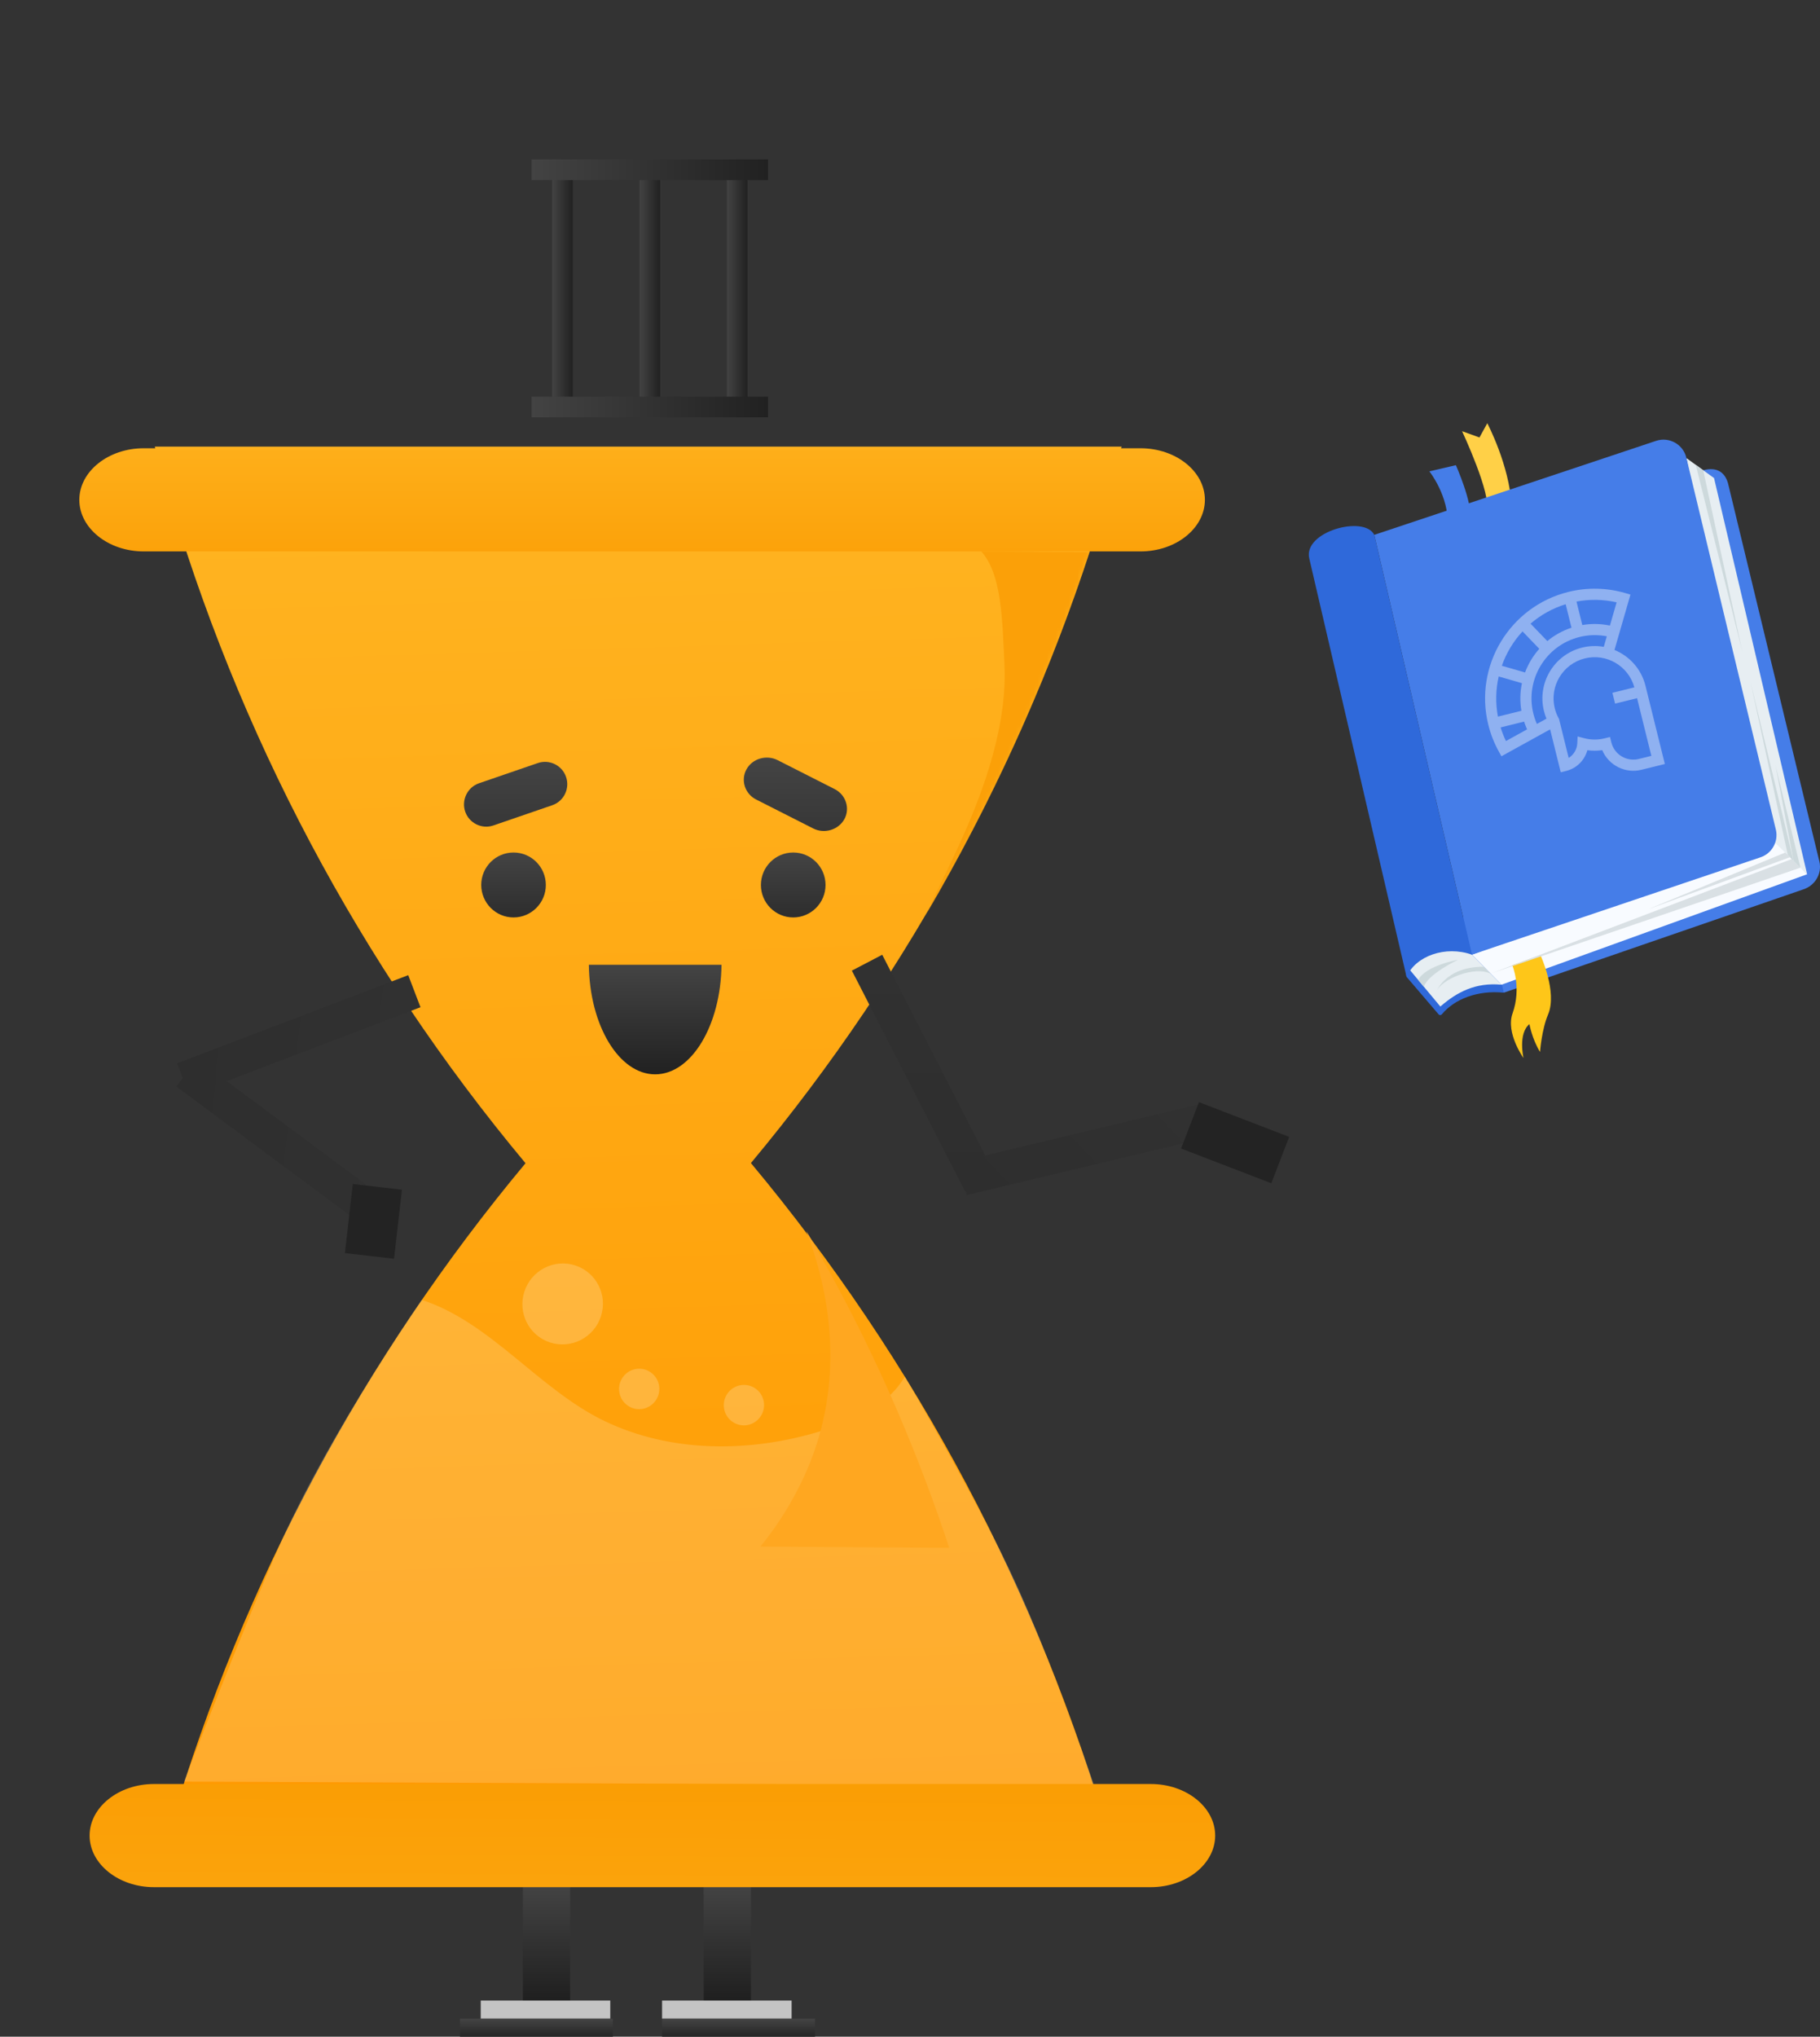<?xml version="1.0" encoding="UTF-8"?> <svg xmlns="http://www.w3.org/2000/svg" width="413" height="462" viewBox="0 0 413 462" fill="none"><rect x="0" y="0" width="413" height="462" fill="#333333" stroke="none"/> <g clip-path="url(#clip0)"> <path d="M337.501 96L335.726 99.238L331.779 97.81C331.779 97.81 338.596 112.345 337.345 115.917L343.002 114.605C342.512 105.512 337.501 96 337.501 96Z" fill="#FFD047"></path> <path d="M330.372 105.52L324.356 106.917C324.356 106.917 328.832 112.531 328.512 119.257L333.589 117.5C334.143 113.996 330.372 105.52 330.372 105.52Z" fill="#457DE8"></path> <path d="M333.492 214.342L386.003 106.815C389.077 105.806 391.532 106.66 392.262 110.187L412.881 195.514C413.461 198.167 411.907 200.842 409.268 201.725L341.249 225.174L333.492 214.342Z" fill="#457DE8"></path> <path d="M319.181 221.59L326.46 230.098C326.655 230.327 327.003 230.313 327.193 230.081C330.01 226.65 335.264 224.566 341.252 225.174L337.399 208.41C335.1 203.888 317.763 215.487 319.181 221.59Z" fill="#2F69DA"></path> <path d="M382.69 103.916L388.956 108.444L410.081 198.313L398.74 188.095L382.69 103.916Z" fill="#E7EEF2"></path> <path d="M402.831 191.175L410.081 198.313L340.726 223.364L334.008 216.55L402.831 191.175Z" fill="#F8FBFF"></path> <path d="M311.857 121.325L375.808 99.999C378.812 99.007 382.014 100.828 382.691 103.917L403.004 188.282C403.584 190.935 402.075 193.599 399.501 194.467L334.008 216.548L311.857 121.325Z" fill="#457DE8"></path> <path d="M320.013 220.117L326.85 228.317C330.587 225.055 334.848 222.799 340.725 223.367L334.007 216.551C334.007 216.551 325.098 211.268 321.154 212.184C317.205 213.097 320.013 220.117 320.013 220.117Z" fill="#E7EEF2"></path> <path d="M297.102 126.668L319.181 221.591C321.197 216.851 328.006 214.427 334.007 216.551L311.857 121.325C309.584 116.797 295.681 120.567 297.102 126.668Z" fill="#2F69DA"></path> <path d="M349.564 216.655L343.177 218.952C343.177 218.952 345.337 223.944 343.228 229.892C341.657 234.326 345.714 240 345.714 240C345.714 240 344.434 234.445 347.064 232.31C347.064 232.31 347.633 235.613 349.468 238.62C349.468 238.62 349.833 233.563 351.296 230.118C353.451 225.038 349.564 216.655 349.564 216.655Z" fill="#FEC619"></path> <path d="M338.291 220.898C334.746 219.003 326.904 222.052 325.862 225.118C325.862 225.118 327.85 219.249 336.711 219.294L338.291 220.898Z" fill="#CDD9DC"></path> <path d="M321.806 222.267L323.099 223.819C324.121 220.878 330.845 217.716 330.845 217.716C330.845 217.716 323.66 218.946 321.806 222.267Z" fill="#CDD9DC"></path> <path d="M406.579 194.866L338.562 220.734L408.563 196.821L406.579 194.866Z" fill="#D9E0E4"></path> <path d="M407.001 195.282L397.248 154.755L405.716 194.014L407.001 195.282Z" fill="#CDD9DC"></path> <path d="M384.813 105.449L395.371 147.823L386.498 106.665L384.813 105.449Z" fill="#CDD9DC"></path> <path d="M408.564 196.82L402.891 173.561L407.001 195.282L408.564 196.82Z" fill="#CDD9DC"></path> <path d="M405.084 193.393L373.981 206.259L406.301 194.405L405.084 193.393Z" fill="#D9E0E4"></path> <g opacity="0.4" clip-path="url(#clip1)"> <path d="M366.363 147.432L367.768 142.561L369.987 134.872L368.774 134.52C364.592 133.306 360.139 133.219 355.899 134.268C342.583 137.565 334.432 151.08 337.729 164.396C338.252 166.51 339.049 168.544 340.098 170.443L340.709 171.549L349.931 166.458L351.76 165.448L354.169 175.181L355.397 174.877C356.815 174.526 358.05 173.741 358.967 172.608C359.547 171.892 359.972 171.057 360.216 170.172C361.33 170.329 362.464 170.326 363.581 170.164C365.023 173.575 368.779 175.534 372.485 174.616L377.791 173.303L373.4 155.564C372.455 151.747 369.749 148.82 366.363 147.432ZM357.742 136.454C360.758 135.887 363.863 135.947 366.847 136.631L365.326 141.902C365.243 141.885 365.158 141.869 365.074 141.853C365.018 141.842 364.962 141.83 364.905 141.82C364.745 141.791 364.584 141.764 364.423 141.739C364.414 141.738 364.405 141.736 364.397 141.734C364.227 141.709 364.057 141.686 363.887 141.666C363.831 141.659 363.775 141.654 363.719 141.648C363.604 141.635 363.489 141.623 363.374 141.612C363.308 141.607 363.242 141.602 363.176 141.597C363.069 141.588 362.963 141.581 362.856 141.575C362.788 141.571 362.719 141.567 362.651 141.564C362.544 141.559 362.438 141.555 362.331 141.552C362.265 141.55 362.198 141.548 362.132 141.548C362.017 141.546 361.902 141.546 361.787 141.546C361.73 141.547 361.673 141.546 361.615 141.547C361.45 141.55 361.285 141.554 361.119 141.562C361.113 141.562 361.106 141.562 361.1 141.562C360.929 141.57 360.758 141.581 360.587 141.594C360.531 141.598 360.475 141.604 360.419 141.609C360.303 141.619 360.187 141.63 360.071 141.642C360.006 141.649 359.94 141.657 359.875 141.665C359.768 141.678 359.661 141.691 359.554 141.706C359.487 141.715 359.42 141.725 359.352 141.735C359.255 141.75 359.158 141.766 359.061 141.782L357.742 136.454L357.742 136.454ZM355.288 137.062L356.606 142.388C354.554 143.061 352.706 144.102 351.121 145.419L347.317 141.466C349.584 139.512 352.274 137.99 355.288 137.062ZM345.498 143.223L349.303 147.176C347.902 148.747 346.804 150.568 346.068 152.539L340.797 151.019C341.816 148.13 343.418 145.472 345.498 143.223ZM341.732 168.096C341.253 167.099 340.849 166.066 340.523 165.006L345.849 163.688C345.887 163.802 345.925 163.916 345.965 164.03C345.977 164.065 345.991 164.099 346.003 164.135C346.048 164.258 346.093 164.381 346.141 164.503C346.157 164.546 346.174 164.589 346.191 164.631C346.251 164.784 346.313 164.935 346.377 165.086C346.379 165.091 346.382 165.095 346.384 165.1C346.433 165.215 346.484 165.33 346.536 165.443L341.732 168.096ZM345.241 161.233L339.915 162.552C339.329 159.453 339.421 156.364 340.091 153.447L345.362 154.968C344.937 156.984 344.879 159.103 345.241 161.233ZM350.355 161.27C350.503 161.867 350.696 162.451 350.933 163.016L348.758 164.216C348.746 164.188 348.733 164.16 348.721 164.132C348.707 164.101 348.693 164.069 348.68 164.038C348.629 163.917 348.578 163.796 348.53 163.674C348.527 163.666 348.524 163.658 348.521 163.65C348.47 163.521 348.423 163.392 348.376 163.262C348.364 163.229 348.353 163.196 348.341 163.163C348.297 163.037 348.254 162.909 348.213 162.781C348.211 162.776 348.209 162.772 348.208 162.767C348.166 162.635 348.127 162.502 348.088 162.368C348.079 162.335 348.069 162.302 348.06 162.269C348.023 162.135 347.987 162 347.953 161.864C346.052 154.186 350.752 146.394 358.43 144.493C358.571 144.458 358.713 144.425 358.855 144.395C358.901 144.385 358.946 144.376 358.992 144.367C359.09 144.347 359.187 144.327 359.285 144.309C359.338 144.3 359.391 144.291 359.444 144.282C359.537 144.266 359.629 144.251 359.722 144.236C359.775 144.228 359.828 144.22 359.882 144.213C359.98 144.199 360.079 144.187 360.178 144.175C360.224 144.17 360.269 144.163 360.315 144.159C360.459 144.143 360.602 144.129 360.746 144.117C360.754 144.117 360.762 144.117 360.77 144.116C360.906 144.105 361.043 144.097 361.179 144.09C361.227 144.088 361.274 144.087 361.322 144.085C361.42 144.081 361.517 144.078 361.615 144.076C361.669 144.075 361.723 144.075 361.777 144.075C361.87 144.074 361.963 144.074 362.056 144.076C362.11 144.076 362.164 144.077 362.218 144.078C362.317 144.081 362.417 144.084 362.516 144.089C362.562 144.091 362.607 144.092 362.653 144.095C362.796 144.103 362.94 144.112 363.084 144.124C363.097 144.126 363.11 144.127 363.123 144.128C363.254 144.14 363.385 144.153 363.515 144.168C363.562 144.174 363.61 144.18 363.657 144.186C363.754 144.198 363.851 144.211 363.948 144.225C364.001 144.233 364.054 144.241 364.107 144.25C364.2 144.264 364.293 144.28 364.386 144.297C364.437 144.306 364.489 144.315 364.541 144.325C364.568 144.33 364.595 144.336 364.622 144.341L363.934 146.727C362.35 146.446 360.684 146.484 359.024 146.895C352.671 148.468 348.782 154.916 350.355 161.27ZM371.49 158.371L374.729 171.456L371.877 172.162C369.126 172.843 366.334 171.159 365.653 168.408L365.349 167.181L364.122 167.485C362.604 167.861 361.008 167.85 359.506 167.455L357.997 167.057L357.921 168.616C357.855 169.987 357.097 171.219 355.968 171.923L353.778 163.079L353.698 162.934C353.305 162.221 353.006 161.457 352.809 160.662C351.571 155.662 354.632 150.587 359.632 149.349C364.547 148.132 369.534 151.069 370.878 155.918L365.893 157.152L366.5 159.606L371.49 158.371Z" fill="white"></path> </g> </g> <g clip-path="url(#clip2)"> <path d="M252.077 417.87L254.527 426.372H35.127L38.838 413.884C55.217 358.827 82.619 307.791 119.253 263.862C81.705 218.869 53.846 166.419 37.577 109.818L35.127 101.315H254.527L250.816 113.803C234.437 168.861 207.035 219.897 170.401 263.826C207.949 308.819 235.808 361.269 252.077 417.87Z" fill="url(#paint0_linear)"></path> <mask id="mask0" style="mask-type:alpha" maskUnits="userSpaceOnUse" x="35" y="101" width="220" height="326"> <path d="M252.077 417.87L254.527 426.372H35.127L38.838 413.884C55.217 358.827 82.619 307.791 119.253 263.862C81.705 218.869 53.846 166.419 37.577 109.818L35.127 101.315H254.527L250.816 113.803C234.437 168.861 207.035 219.897 170.401 263.826C207.949 308.819 235.808 361.269 252.077 417.87Z" fill="url(#paint1_linear)"></path> </mask> <g mask="url(#mask0)"> <path opacity="0.2" d="M136.369 298.578C137.932 293.749 135.313 288.583 130.514 287.037C125.714 285.491 120.555 288.157 118.993 292.987C117.431 297.816 120.049 302.981 124.849 304.527C129.648 306.063 134.807 303.407 136.369 298.578Z" fill="white"></path> <path d="M222.684 125.079C227.361 130.379 227.443 140.569 227.933 150.816C229.032 173.809 213.32 199.342 210.393 207.075C217.332 195.224 224.47 181.736 231.246 166.633C237.847 151.939 243.096 138.018 247.271 125.243C230.511 125.196 239.456 125.138 222.684 125.079Z" fill="#FBA008"></path> </g> <path d="M193.308 220.173L200.199 216.573L225.901 266.672L219.01 270.272L193.308 220.173Z" fill="url(#paint2_linear)"></path> <path d="M217.636 263.509L219.381 271.089L274.117 258.003L272.371 250.424L217.636 263.509Z" fill="url(#paint3_linear)"></path> <path d="M272.072 250.009L268.013 260.525L288.488 268.405L292.547 257.888L272.072 250.009Z" fill="#232323"></path> <path d="M92.638 221.2L95.417 228.473L42.971 248.472L40.192 241.199L92.638 221.2Z" fill="url(#paint4_linear)"></path> <path d="M44.67 240.208L40.027 246.47L85.143 279.968L89.786 273.705L44.67 240.208Z" fill="url(#paint5_linear)"></path> <path d="M91.212 269.868L80.061 268.582L78.269 284.247L89.421 285.533L91.212 269.868Z" fill="#232323"></path> <path d="M129.382 427.254H118.651V454.709H129.382V427.254Z" fill="url(#paint6_linear)"></path> <path d="M138.484 453.791H109.09V457.905H138.484V453.791Z" fill="#C4C4C4"></path> <path d="M139.07 457.887H104.374V462H139.07V457.887Z" fill="url(#paint7_linear)"></path> <path d="M170.403 427.254H159.673V454.709H170.403V427.254Z" fill="url(#paint8_linear)"></path> <path d="M179.635 453.791H150.24V457.905H179.635V453.791Z" fill="#C4C4C4"></path> <path d="M150.24 457.887H184.936V462H150.24V457.887Z" fill="url(#paint9_linear)"></path> <path d="M116.531 208.107C120.571 208.107 123.861 204.819 123.861 200.742C123.861 196.684 120.589 193.378 116.531 193.378C112.491 193.378 109.2 196.665 109.2 200.742C109.218 204.819 112.491 208.107 116.531 208.107Z" fill="url(#paint10_linear)"></path> <path d="M125.323 182.653L111.96 187.244C109.346 188.144 106.458 186.73 105.562 184.104C104.666 181.477 106.074 178.576 108.688 177.676L122.051 173.085C124.665 172.185 127.553 173.599 128.449 176.225C129.363 178.87 127.955 181.753 125.323 182.653Z" fill="url(#paint11_linear)"></path> <path d="M133.623 218.85C133.788 232.605 140.46 243.697 148.668 243.697C156.894 243.697 163.566 232.605 163.731 218.85H133.623Z" fill="url(#paint12_linear)"></path> <path d="M258.824 125.08H32.595C24.568 125.08 18 119.815 18 113.381C18 106.947 24.568 101.683 32.595 101.683H258.824C266.851 101.683 273.419 106.947 273.419 113.381C273.419 119.815 266.851 125.08 258.824 125.08Z" fill="url(#paint13_linear)"></path> <g opacity="0.42"> <path opacity="0.4" d="M186.014 324.704C201.973 319.874 204.459 313.226 205.373 312.308C205.373 312.308 222.959 342.389 230.965 360.056C238.607 376.897 248.332 405.05 248.332 405.05L41.765 404.132C41.765 404.132 54.908 369.845 63.701 349.956C74.669 325.163 95.691 294.861 95.691 294.861C111.394 299.93 122.307 315.21 137.206 322.353C152.251 329.571 170.056 329.534 186.014 324.704Z" fill="white"></path> </g> <path d="M261.157 428.074H34.928C26.901 428.074 20.333 422.81 20.333 416.375C20.333 409.941 26.901 404.677 34.928 404.677H261.157C269.184 404.677 275.752 409.941 275.752 416.375C275.752 422.81 269.184 428.074 261.157 428.074Z" fill="url(#paint14_linear)"></path> <path opacity="0.2" d="M172.57 321.334C174.008 319.246 173.485 316.383 171.407 314.951C169.329 313.52 166.492 314.045 165.054 316.133C163.616 318.222 164.139 321.085 166.218 322.516C168.296 323.961 171.132 323.423 172.57 321.334Z" fill="white"></path> <path opacity="0.2" d="M148.805 317.66C150.242 315.572 149.72 312.709 147.641 311.278C145.563 309.846 142.726 310.371 141.289 312.46C139.851 314.548 140.374 317.411 142.452 318.842C144.53 320.287 147.367 319.749 148.805 317.66Z" fill="white"></path> <path d="M180 208.107C184.04 208.107 187.331 204.819 187.331 200.742C187.331 196.684 184.059 193.378 180 193.378C175.96 193.378 172.67 196.665 172.67 200.742C172.67 204.819 175.96 208.107 180 208.107Z" fill="url(#paint15_linear)"></path> <path d="M184.533 187.924L171.573 181.35C169.032 180.064 168.045 176.979 169.379 174.537C170.714 172.076 173.894 171.139 176.454 172.425L189.414 178.999C191.955 180.303 192.942 183.37 191.608 185.813C190.255 188.255 187.074 189.21 184.533 187.924Z" fill="url(#paint16_linear)"></path> <g clip-path="url(#clip3)"> <path d="M129.964 36.17H125.299V92.323H129.964V36.17Z" fill="url(#paint17_linear)"></path> <path d="M149.79 37.34H145.125V93.493H149.79V37.34Z" fill="url(#paint18_linear)"></path> <path d="M169.618 37.34H164.953V93.493H169.618V37.34Z" fill="url(#paint19_linear)"></path> <path d="M174.283 36.17H120.634V40.849H174.283V36.17Z" fill="url(#paint20_linear)"></path> <path d="M174.283 89.983H120.634V94.663H174.283V89.983Z" fill="url(#paint21_linear)"></path> </g> <path d="M172.54 350.82C175.44 347.28 178.72 342.6 181.6 336.73C183.18 333.55 184.64 329.99 185.8 326.03C191.59 306.27 186.49 288.44 182.99 279.25C189.95 291.13 197.05 304.76 203.66 320.12C208.33 330.97 212.2 341.36 215.4 351.11C201.11 351.01 186.83 350.91 172.54 350.82Z" fill="#FFA720"></path> </g> <defs> <linearGradient id="paint0_linear" x1="154.457" y1="417.545" x2="145.07" y2="118.062" gradientUnits="userSpaceOnUse"> <stop stop-color="#FF9900"></stop> <stop offset="1" stop-color="#FFB320"></stop> </linearGradient> <linearGradient id="paint1_linear" x1="179.533" y1="405.847" x2="88.057" y2="123.488" gradientUnits="userSpaceOnUse"> <stop stop-color="#FF9B05"></stop> <stop offset="1" stop-color="#FFB800"></stop> </linearGradient> <linearGradient id="paint2_linear" x1="209.605" y1="216.579" x2="209.605" y2="270.277" gradientUnits="userSpaceOnUse"> <stop stop-color="#313131"></stop> <stop offset="1" stop-color="#2E2E2E"></stop> </linearGradient> <linearGradient id="paint3_linear" x1="265.049" y1="242.664" x2="226.681" y2="278.838" gradientUnits="userSpaceOnUse"> <stop stop-color="#313131"></stop> <stop offset="1" stop-color="#2E2E2E"></stop> </linearGradient> <linearGradient id="paint4_linear" x1="94.356" y1="237.871" x2="41.249" y2="231.866" gradientUnits="userSpaceOnUse"> <stop stop-color="#313131"></stop> <stop offset="1" stop-color="#2E2E2E"></stop> </linearGradient> <linearGradient id="paint5_linear" x1="90.935" y1="263.064" x2="38.763" y2="257.163" gradientUnits="userSpaceOnUse"> <stop stop-color="#313131"></stop> <stop offset="1" stop-color="#2E2E2E"></stop> </linearGradient> <linearGradient id="paint6_linear" x1="124.018" y1="427.259" x2="124.018" y2="454.714" gradientUnits="userSpaceOnUse"> <stop stop-color="#444444"></stop> <stop offset="1" stop-color="#1E1E1E"></stop> </linearGradient> <linearGradient id="paint7_linear" x1="121.722" y1="457.905" x2="121.722" y2="462.018" gradientUnits="userSpaceOnUse"> <stop stop-color="#444444"></stop> <stop offset="1" stop-color="#252525"></stop> </linearGradient> <linearGradient id="paint8_linear" x1="165.038" y1="427.259" x2="165.038" y2="454.714" gradientUnits="userSpaceOnUse"> <stop stop-color="#444444"></stop> <stop offset="1" stop-color="#1E1E1E"></stop> </linearGradient> <linearGradient id="paint9_linear" x1="167.588" y1="457.905" x2="167.588" y2="462.018" gradientUnits="userSpaceOnUse"> <stop stop-color="#444444"></stop> <stop offset="1" stop-color="#252525"></stop> </linearGradient> <linearGradient id="paint10_linear" x1="116.532" y1="193.408" x2="116.532" y2="208.12" gradientUnits="userSpaceOnUse"> <stop stop-color="#444444"></stop> <stop offset="1" stop-color="#2D2D2D"></stop> </linearGradient> <linearGradient id="paint11_linear" x1="117.009" y1="172.803" x2="117.009" y2="187.521" gradientUnits="userSpaceOnUse"> <stop stop-color="#444444"></stop> <stop offset="1" stop-color="#373737"></stop> </linearGradient> <linearGradient id="paint12_linear" x1="148.677" y1="218.855" x2="148.677" y2="243.702" gradientUnits="userSpaceOnUse"> <stop stop-color="#444444"></stop> <stop offset="1" stop-color="#212121"></stop> </linearGradient> <linearGradient id="paint13_linear" x1="145.71" y1="95.833" x2="145.71" y2="139.703" gradientUnits="userSpaceOnUse"> <stop stop-color="#FFB21E"></stop> <stop offset="1" stop-color="#FA9A00"></stop> </linearGradient> <linearGradient id="paint14_linear" x1="148.626" y1="384.204" x2="148.039" y2="481.303" gradientUnits="userSpaceOnUse"> <stop offset="0.145" stop-color="#FA9C02"></stop> <stop offset="1" stop-color="#FEB01C"></stop> </linearGradient> <linearGradient id="paint15_linear" x1="179.999" y1="193.408" x2="179.999" y2="208.12" gradientUnits="userSpaceOnUse"> <stop stop-color="#444444"></stop> <stop offset="1" stop-color="#2D2D2D"></stop> </linearGradient> <linearGradient id="paint16_linear" x1="180.493" y1="171.835" x2="180.493" y2="188.505" gradientUnits="userSpaceOnUse"> <stop stop-color="#444444"></stop> <stop offset="1" stop-color="#373737"></stop> </linearGradient> <linearGradient id="paint17_linear" x1="125.295" y1="64.251" x2="129.954" y2="64.251" gradientUnits="userSpaceOnUse"> <stop stop-color="#434343"></stop> <stop offset="1" stop-color="#212121"></stop> </linearGradient> <linearGradient id="paint18_linear" x1="145.122" y1="65.421" x2="149.782" y2="65.421" gradientUnits="userSpaceOnUse"> <stop stop-color="#434343"></stop> <stop offset="1" stop-color="#212121"></stop> </linearGradient> <linearGradient id="paint19_linear" x1="164.949" y1="65.421" x2="169.608" y2="65.421" gradientUnits="userSpaceOnUse"> <stop stop-color="#434343"></stop> <stop offset="1" stop-color="#212121"></stop> </linearGradient> <linearGradient id="paint20_linear" x1="120.634" y1="38.507" x2="174.283" y2="38.507" gradientUnits="userSpaceOnUse"> <stop stop-color="#434343"></stop> <stop offset="1" stop-color="#212121"></stop> </linearGradient> <linearGradient id="paint21_linear" x1="120.632" y1="92.32" x2="174.282" y2="92.32" gradientUnits="userSpaceOnUse"> <stop stop-color="#434343"></stop> <stop offset="1" stop-color="#212121"></stop> </linearGradient> <clipPath id="clip0"> <rect width="116" height="144" fill="white" transform="translate(297 96)"></rect> </clipPath> <clipPath id="clip1"> <rect width="43.151" height="43.151" fill="white" transform="translate(329.447 140.817) rotate(-13.906)"></rect> </clipPath> <clipPath id="clip2"> <rect width="279" height="427" fill="white" transform="translate(18 35)"></rect> </clipPath> <clipPath id="clip3"> <rect width="53.65" height="58.493" fill="white" transform="translate(120.634 36.17)"></rect> </clipPath> </defs> </svg> 